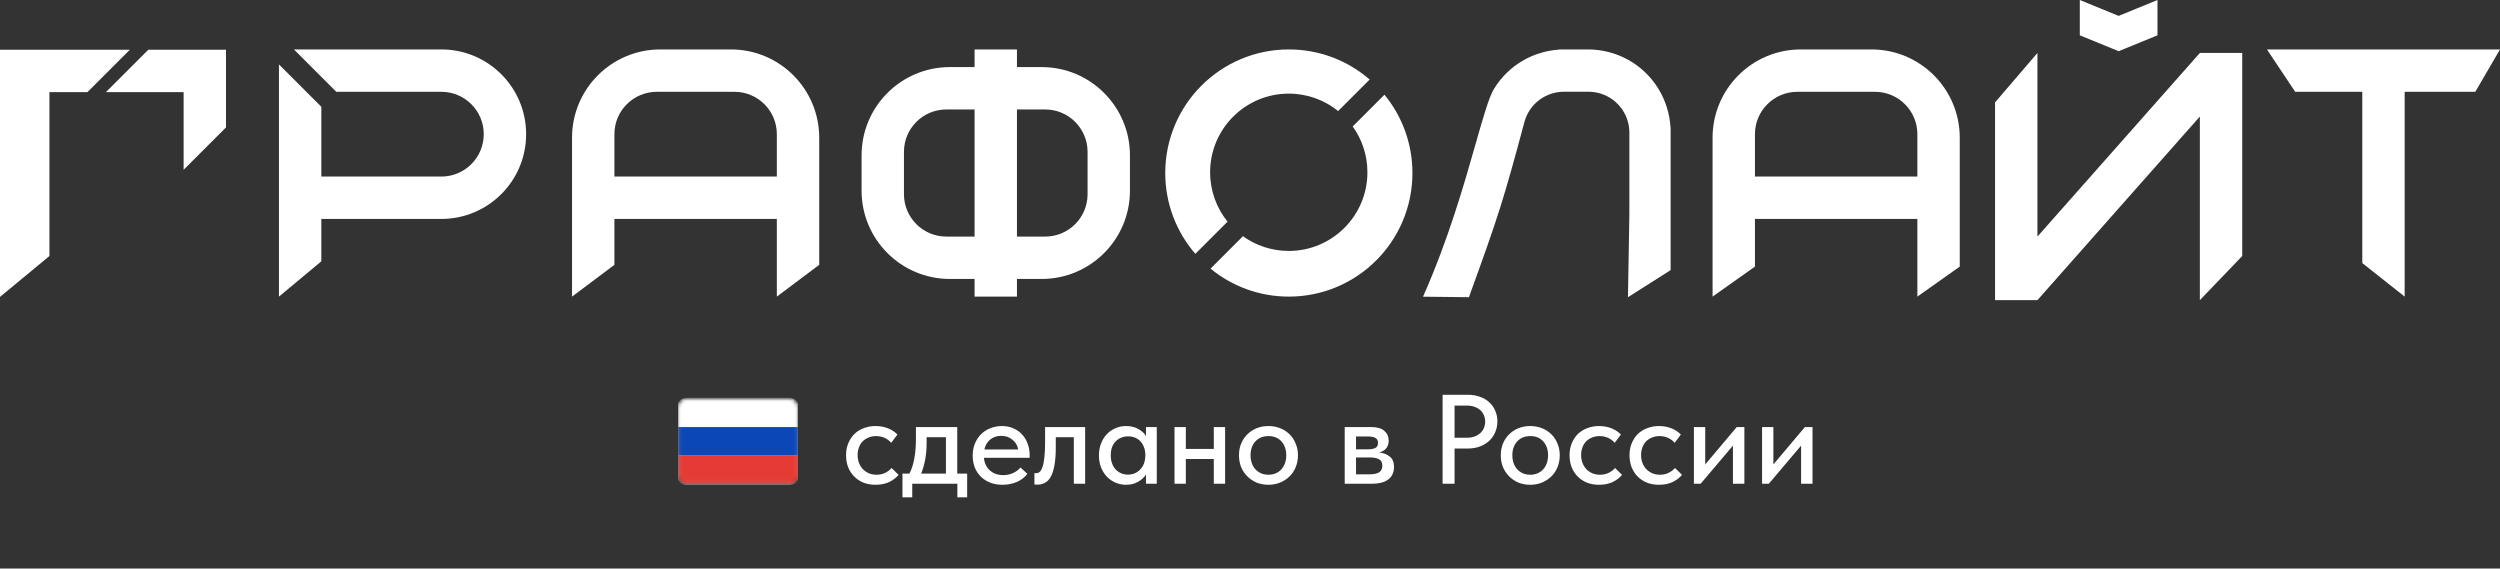 <?xml version="1.0" encoding="UTF-8"?> <svg xmlns="http://www.w3.org/2000/svg" width="708" height="161" viewBox="0 0 708 161" fill="none"><rect x="0" y="0" width="708" height="161" fill="#333333" stroke="none"/> <path d="M589 0L600 4.5L611 0V10L600 14.5L589 10V0Z" fill="white"></path> <path d="M565 29L577 15V67L623 15H635V72.5L623 85V33L577 85H565V29Z" fill="white"></path> <path d="M79 84V18.243L91 30.243V50H125C131.627 50 137 44.627 137 38C137 31.373 131.627 26 125 26H95.243L83.243 14H125C138.255 14 149 24.745 149 38C149 51.255 138.255 62 125 62H91V74L79 84Z" fill="white"></path> <path d="M0 14.084H36.773L24.773 26.084H14V72.5L0 84.084V14.084Z" fill="white"></path> <path fill-rule="evenodd" clip-rule="evenodd" d="M187 14C173.193 14 162 25.193 162 39V84L174 75V62H220V84L232 75V39C232 25.193 220.807 14 207 14H187ZM220 50V38C220 31.373 214.627 26 208 26H186C179.373 26 174 31.373 174 38V50H220Z" fill="white"></path> <path fill-rule="evenodd" clip-rule="evenodd" d="M276 14H288V19H295C308.807 19 320 30.193 320 44V54C320 67.807 308.807 79 295 79H288V84H276V79H269C255.193 79 244 67.807 244 54V44C244 30.193 255.193 19 269 19H276V14ZM268 31H276V67H268C261.373 67 256 61.627 256 55V43C256 36.373 261.373 31 268 31ZM288 31V67H296C302.627 67 308 61.627 308 55V43C308 36.373 302.627 31 296 31H288Z" fill="white"></path> <path d="M387.888 22.521C381.752 17.212 373.751 14 365 14C345.67 14 330 29.67 330 49C330 57.751 333.212 65.752 338.521 71.888L347.638 62.772C344.552 58.949 342.704 54.085 342.704 48.79C342.704 36.488 352.677 26.515 364.978 26.515C370.274 26.515 375.137 28.363 378.96 31.449L387.888 22.521Z" fill="white"></path> <path d="M383.083 35.811L392.075 26.819C397.028 32.857 400 40.581 400 49C400 68.33 384.33 84 365 84C356.581 84 348.857 81.028 342.819 76.075L352 66.895C355.654 69.519 360.136 71.064 364.978 71.064C377.28 71.064 387.253 61.092 387.253 48.79C387.253 43.947 385.708 39.466 383.083 35.811Z" fill="white"></path> <path d="M431.719 34.545C425.825 56.5 424.5 60.78 416 84.167L403 84.022C410.181 67.853 414.676 52.063 417.904 40.724L417.905 40.72V40.718C420.071 33.11 421.666 27.506 423.12 25.135C427.215 18.456 434.14 14.564 441.418 14.061V14H449.897C457.684 14.061 465.283 18.003 469.654 25.135C471.732 28.535 472.854 32.262 473.075 35.983H473.119V76.5L461.039 84.167L461.437 60.78V37.398C461.425 36.453 461.293 35.496 461.039 34.545C459.646 29.337 454.904 25.92 449.748 25.981H443.015C437.864 25.92 433.117 29.337 431.719 34.545Z" fill="white"></path> <path fill-rule="evenodd" clip-rule="evenodd" d="M510 14C496.193 14 485 25.193 485 39V84L497 75.5V62H543V84L555 75.5V39C555 25.193 543.807 14 530 14H510ZM543 38C543 31.373 537.627 26 531 26H509C502.373 26 497 31.373 497 38V50H543V38Z" fill="white"></path> <path d="M701 26L708 14H642L650 26H669V74.5L681 84V26H701Z" fill="white"></path> <path d="M42 14.084H64V36.084L52 48.084V26.084H30L42 14.084Z" fill="white"></path> <path d="M247.959 137.288C246.687 137.288 245.535 137.084 244.503 136.676C243.471 136.244 242.595 135.656 241.875 134.912C241.155 134.168 240.591 133.292 240.183 132.284C239.799 131.252 239.607 130.136 239.607 128.936C239.607 127.64 239.823 126.488 240.255 125.48C240.687 124.448 241.275 123.572 242.019 122.852C242.787 122.132 243.675 121.592 244.683 121.232C245.691 120.848 246.783 120.656 247.959 120.656C249.231 120.656 250.407 120.872 251.487 121.304C252.567 121.736 253.455 122.324 254.151 123.068L252.387 125.408C251.883 124.808 251.259 124.34 250.515 124.004C249.771 123.668 248.967 123.5 248.103 123.5C247.359 123.5 246.663 123.632 246.015 123.896C245.391 124.136 244.839 124.484 244.359 124.94C243.903 125.396 243.543 125.96 243.279 126.632C243.015 127.304 242.883 128.048 242.883 128.864C242.883 129.68 243.015 130.436 243.279 131.132C243.543 131.804 243.915 132.392 244.395 132.896C244.875 133.376 245.439 133.76 246.087 134.048C246.735 134.312 247.455 134.444 248.247 134.444C249.159 134.444 249.975 134.264 250.695 133.904C251.415 133.544 252.015 133.088 252.495 132.536L254.475 134.48C253.779 135.32 252.879 136.004 251.775 136.532C250.671 137.036 249.399 137.288 247.959 137.288ZM255.576 134.12H257.556C258.18 132.896 258.636 131.492 258.924 129.908C259.236 128.3 259.392 126.368 259.392 124.112V120.944H271.092V134.12H273.9V140.852H271.128V137H258.348V140.852H255.576V134.12ZM262.416 125.3C262.416 127.076 262.284 128.684 262.02 130.124C261.756 131.54 261.372 132.872 260.868 134.12H267.888V123.824H262.416V125.3ZM283.891 137.288C282.667 137.288 281.539 137.096 280.507 136.712C279.499 136.328 278.611 135.776 277.843 135.056C277.099 134.336 276.511 133.472 276.079 132.464C275.671 131.432 275.467 130.28 275.467 129.008C275.467 127.688 275.695 126.512 276.151 125.48C276.607 124.448 277.207 123.572 277.951 122.852C278.719 122.132 279.595 121.592 280.579 121.232C281.587 120.848 282.643 120.656 283.747 120.656C284.995 120.656 286.099 120.884 287.059 121.34C288.043 121.772 288.871 122.372 289.543 123.14C290.215 123.884 290.719 124.748 291.055 125.732C291.415 126.692 291.595 127.7 291.595 128.756V129.656H278.635C278.803 131.192 279.379 132.392 280.363 133.256C281.371 134.12 282.619 134.552 284.107 134.552C285.115 134.552 286.039 134.36 286.879 133.976C287.743 133.592 288.451 133.064 289.003 132.392L290.947 134.192C290.155 135.224 289.135 136.004 287.887 136.532C286.639 137.036 285.307 137.288 283.891 137.288ZM283.531 123.428C282.331 123.428 281.299 123.776 280.435 124.472C279.595 125.144 279.043 126.08 278.779 127.28H288.355C288.163 126.176 287.623 125.264 286.735 124.544C285.871 123.8 284.803 123.428 283.531 123.428ZM293.776 137.252C293.56 137.252 293.392 137.24 293.272 137.216C293.152 137.216 293.044 137.204 292.948 137.18V133.976C293.044 134 293.128 134.012 293.2 134.012C293.296 134.012 293.368 134.012 293.416 134.012C293.776 134.012 294.112 133.892 294.424 133.652C294.736 133.388 295 132.932 295.216 132.284C295.456 131.636 295.636 130.748 295.756 129.62C295.9 128.492 295.972 127.04 295.972 125.264V120.944H307.312V137H304.108V123.824H298.996V126.812C298.996 128.828 298.864 130.508 298.6 131.852C298.36 133.172 298.012 134.24 297.556 135.056C297.1 135.848 296.548 136.412 295.9 136.748C295.252 137.084 294.544 137.252 293.776 137.252ZM318.888 137.288C317.88 137.288 316.908 137.096 315.972 136.712C315.06 136.328 314.244 135.776 313.524 135.056C312.828 134.336 312.264 133.46 311.832 132.428C311.424 131.396 311.22 130.244 311.22 128.972C311.22 127.724 311.424 126.584 311.832 125.552C312.24 124.52 312.792 123.644 313.488 122.924C314.184 122.204 314.988 121.652 315.9 121.268C316.836 120.86 317.832 120.656 318.888 120.656C320.28 120.656 321.456 120.944 322.416 121.52C323.4 122.072 324.108 122.732 324.54 123.5V120.944H327.6V137H324.54V134.372C324.012 135.212 323.256 135.908 322.272 136.46C321.312 137.012 320.184 137.288 318.888 137.288ZM319.428 134.408C320.22 134.408 320.916 134.264 321.516 133.976C322.14 133.664 322.656 133.268 323.064 132.788C323.496 132.284 323.82 131.72 324.036 131.096C324.252 130.448 324.36 129.776 324.36 129.08V128.54C324.336 127.868 324.204 127.232 323.964 126.632C323.748 126.032 323.436 125.504 323.028 125.048C322.62 124.592 322.116 124.232 321.516 123.968C320.916 123.704 320.244 123.572 319.5 123.572C318.804 123.572 318.156 123.692 317.556 123.932C316.956 124.172 316.428 124.52 315.972 124.976C315.54 125.408 315.192 125.96 314.928 126.632C314.688 127.304 314.568 128.072 314.568 128.936C314.568 129.776 314.688 130.532 314.928 131.204C315.168 131.876 315.504 132.452 315.936 132.932C316.368 133.388 316.872 133.748 317.448 134.012C318.048 134.276 318.708 134.408 319.428 134.408ZM343.746 129.98H335.826V137H332.622V120.944H335.826V127.136H343.746V120.944H346.95V137H343.746V129.98ZM359.229 137.288C358.029 137.288 356.913 137.084 355.881 136.676C354.873 136.244 353.997 135.656 353.253 134.912C352.509 134.168 351.921 133.292 351.489 132.284C351.081 131.252 350.877 130.136 350.877 128.936C350.877 127.736 351.081 126.632 351.489 125.624C351.921 124.592 352.509 123.716 353.253 122.996C353.997 122.252 354.873 121.676 355.881 121.268C356.913 120.86 358.029 120.656 359.229 120.656C360.429 120.656 361.533 120.86 362.541 121.268C363.573 121.676 364.461 122.252 365.205 122.996C365.949 123.716 366.525 124.592 366.933 125.624C367.365 126.632 367.581 127.736 367.581 128.936C367.581 130.16 367.365 131.288 366.933 132.32C366.525 133.328 365.937 134.204 365.169 134.948C364.425 135.668 363.537 136.244 362.505 136.676C361.497 137.084 360.405 137.288 359.229 137.288ZM359.229 134.444C359.973 134.444 360.657 134.312 361.281 134.048C361.905 133.784 362.433 133.412 362.865 132.932C363.321 132.428 363.669 131.84 363.909 131.168C364.149 130.496 364.269 129.752 364.269 128.936C364.269 127.328 363.813 126.02 362.901 125.012C362.013 124.004 360.789 123.5 359.229 123.5C357.693 123.5 356.457 124.004 355.521 125.012C354.609 126.02 354.153 127.328 354.153 128.936C354.153 129.728 354.273 130.472 354.513 131.168C354.753 131.84 355.089 132.416 355.521 132.896C355.977 133.376 356.517 133.76 357.141 134.048C357.765 134.312 358.461 134.444 359.229 134.444ZM380.821 120.944H388.345C390.001 120.944 391.237 121.304 392.053 122.024C392.869 122.744 393.277 123.668 393.277 124.796C393.277 125.708 393.025 126.452 392.521 127.028C392.041 127.58 391.381 127.952 390.541 128.144C391.765 128.264 392.773 128.648 393.565 129.296C394.381 129.92 394.789 130.904 394.789 132.248C394.789 133.76 394.249 134.936 393.169 135.776C392.113 136.592 390.541 137 388.453 137H380.821V120.944ZM384.025 129.548V134.336H387.625C388.993 134.336 389.977 134.144 390.577 133.76C391.177 133.352 391.477 132.728 391.477 131.888C391.477 131.024 391.177 130.424 390.577 130.088C389.977 129.728 389.089 129.548 387.913 129.548H384.025ZM384.025 123.608V127.244H387.445C388.357 127.244 389.053 127.112 389.533 126.848C390.013 126.584 390.253 126.104 390.253 125.408C390.253 124.76 390.013 124.304 389.533 124.04C389.077 123.752 388.369 123.608 387.409 123.608H384.025ZM415.637 111.8C416.933 111.8 418.097 111.992 419.129 112.376C420.161 112.736 421.037 113.252 421.757 113.924C422.501 114.596 423.065 115.4 423.449 116.336C423.857 117.248 424.061 118.244 424.061 119.324C424.061 120.428 423.857 121.448 423.449 122.384C423.065 123.32 422.501 124.136 421.757 124.832C421.037 125.504 420.149 126.044 419.093 126.452C418.037 126.836 416.861 127.028 415.565 127.028H411.929V137H408.545V111.8H415.637ZM415.385 123.968C416.225 123.968 416.969 123.848 417.617 123.608C418.265 123.368 418.805 123.044 419.237 122.636C419.693 122.228 420.029 121.748 420.245 121.196C420.485 120.62 420.605 120.02 420.605 119.396C420.605 118.772 420.485 118.184 420.245 117.632C420.029 117.08 419.705 116.6 419.273 116.192C418.841 115.784 418.289 115.46 417.617 115.22C416.969 114.98 416.213 114.86 415.349 114.86H411.929V123.968H415.385ZM433.373 137.288C432.173 137.288 431.057 137.084 430.025 136.676C429.017 136.244 428.141 135.656 427.397 134.912C426.653 134.168 426.065 133.292 425.633 132.284C425.225 131.252 425.021 130.136 425.021 128.936C425.021 127.736 425.225 126.632 425.633 125.624C426.065 124.592 426.653 123.716 427.397 122.996C428.141 122.252 429.017 121.676 430.025 121.268C431.057 120.86 432.173 120.656 433.373 120.656C434.573 120.656 435.677 120.86 436.685 121.268C437.717 121.676 438.605 122.252 439.349 122.996C440.093 123.716 440.669 124.592 441.077 125.624C441.509 126.632 441.725 127.736 441.725 128.936C441.725 130.16 441.509 131.288 441.077 132.32C440.669 133.328 440.081 134.204 439.313 134.948C438.569 135.668 437.681 136.244 436.649 136.676C435.641 137.084 434.549 137.288 433.373 137.288ZM433.373 134.444C434.117 134.444 434.801 134.312 435.425 134.048C436.049 133.784 436.577 133.412 437.009 132.932C437.465 132.428 437.813 131.84 438.053 131.168C438.293 130.496 438.413 129.752 438.413 128.936C438.413 127.328 437.957 126.02 437.045 125.012C436.157 124.004 434.933 123.5 433.373 123.5C431.837 123.5 430.601 124.004 429.665 125.012C428.753 126.02 428.297 127.328 428.297 128.936C428.297 129.728 428.417 130.472 428.657 131.168C428.897 131.84 429.233 132.416 429.665 132.896C430.121 133.376 430.661 133.76 431.285 134.048C431.909 134.312 432.605 134.444 433.373 134.444ZM452.85 137.288C451.578 137.288 450.426 137.084 449.394 136.676C448.362 136.244 447.486 135.656 446.766 134.912C446.046 134.168 445.482 133.292 445.074 132.284C444.69 131.252 444.498 130.136 444.498 128.936C444.498 127.64 444.714 126.488 445.146 125.48C445.578 124.448 446.166 123.572 446.91 122.852C447.678 122.132 448.566 121.592 449.574 121.232C450.582 120.848 451.674 120.656 452.85 120.656C454.122 120.656 455.298 120.872 456.378 121.304C457.458 121.736 458.346 122.324 459.042 123.068L457.278 125.408C456.774 124.808 456.15 124.34 455.406 124.004C454.662 123.668 453.858 123.5 452.994 123.5C452.25 123.5 451.554 123.632 450.906 123.896C450.282 124.136 449.73 124.484 449.25 124.94C448.794 125.396 448.434 125.96 448.17 126.632C447.906 127.304 447.774 128.048 447.774 128.864C447.774 129.68 447.906 130.436 448.17 131.132C448.434 131.804 448.806 132.392 449.286 132.896C449.766 133.376 450.33 133.76 450.978 134.048C451.626 134.312 452.346 134.444 453.138 134.444C454.05 134.444 454.866 134.264 455.586 133.904C456.306 133.544 456.906 133.088 457.386 132.536L459.366 134.48C458.67 135.32 457.77 136.004 456.666 136.532C455.562 137.036 454.29 137.288 452.85 137.288ZM469.83 137.288C468.558 137.288 467.406 137.084 466.374 136.676C465.342 136.244 464.466 135.656 463.746 134.912C463.026 134.168 462.462 133.292 462.054 132.284C461.67 131.252 461.478 130.136 461.478 128.936C461.478 127.64 461.694 126.488 462.126 125.48C462.558 124.448 463.146 123.572 463.89 122.852C464.658 122.132 465.546 121.592 466.554 121.232C467.562 120.848 468.654 120.656 469.83 120.656C471.102 120.656 472.278 120.872 473.358 121.304C474.438 121.736 475.326 122.324 476.022 123.068L474.258 125.408C473.754 124.808 473.13 124.34 472.386 124.004C471.642 123.668 470.838 123.5 469.974 123.5C469.23 123.5 468.534 123.632 467.886 123.896C467.262 124.136 466.71 124.484 466.23 124.94C465.774 125.396 465.414 125.96 465.15 126.632C464.886 127.304 464.754 128.048 464.754 128.864C464.754 129.68 464.886 130.436 465.15 131.132C465.414 131.804 465.786 132.392 466.266 132.896C466.746 133.376 467.31 133.76 467.958 134.048C468.606 134.312 469.326 134.444 470.118 134.444C471.03 134.444 471.846 134.264 472.566 133.904C473.286 133.544 473.886 133.088 474.366 132.536L476.346 134.48C475.65 135.32 474.75 136.004 473.646 136.532C472.542 137.036 471.27 137.288 469.83 137.288ZM479.715 120.944H482.919V131.528L491.847 120.944H494.007V137H490.767V126.2L481.623 137H479.715V120.944ZM499.016 120.944H502.22V131.528L511.148 120.944H513.308V137H510.068V126.2L500.924 137H499.016V120.944Z" fill="white"></path> <g clip-path="url(#clip0_44_67)"> <mask id="mask0_44_67" style="mask-type:luminance" maskUnits="userSpaceOnUse" x="192" y="112" width="34" height="26"> <path d="M223.571 112.857H194.429C193.087 112.857 192 113.944 192 115.286V134.714C192 136.056 193.087 137.143 194.429 137.143H223.571C224.913 137.143 226 136.056 226 134.714V115.286C226 113.944 224.913 112.857 223.571 112.857Z" fill="white"></path> </mask> <g mask="url(#mask0_44_67)"> <path d="M223.571 113.161H194.429C193.255 113.161 192.304 114.112 192.304 115.286V134.714C192.304 135.888 193.255 136.839 194.429 136.839H223.571C224.745 136.839 225.696 135.888 225.696 134.714V115.286C225.696 114.112 224.745 113.161 223.571 113.161Z" fill="white" stroke="#F5F5F5" stroke-width="1.071"></path> <mask id="mask1_44_67" style="mask-type:alpha" maskUnits="userSpaceOnUse" x="191" y="112" width="36" height="26"> <path d="M223.571 113.161H194.429C193.255 113.161 192.304 114.112 192.304 115.286V134.714C192.304 135.888 193.255 136.839 194.429 136.839H223.571C224.745 136.839 225.696 135.888 225.696 134.714V115.286C225.696 114.112 224.745 113.161 223.571 113.161Z" fill="white" stroke="white" stroke-width="1.071"></path> </mask> <g mask="url(#mask1_44_67)"> <path fill-rule="evenodd" clip-rule="evenodd" d="M192 129.048H226V120.952H192V129.048Z" fill="#0C47B7"></path> <path fill-rule="evenodd" clip-rule="evenodd" d="M192 137.143H226V129.048H192V137.143Z" fill="#E53B35"></path> </g> </g> </g> <defs> <clipPath id="clip0_44_67"> <rect width="34" height="34" fill="white" transform="translate(192 108)"></rect> </clipPath> </defs> </svg> 